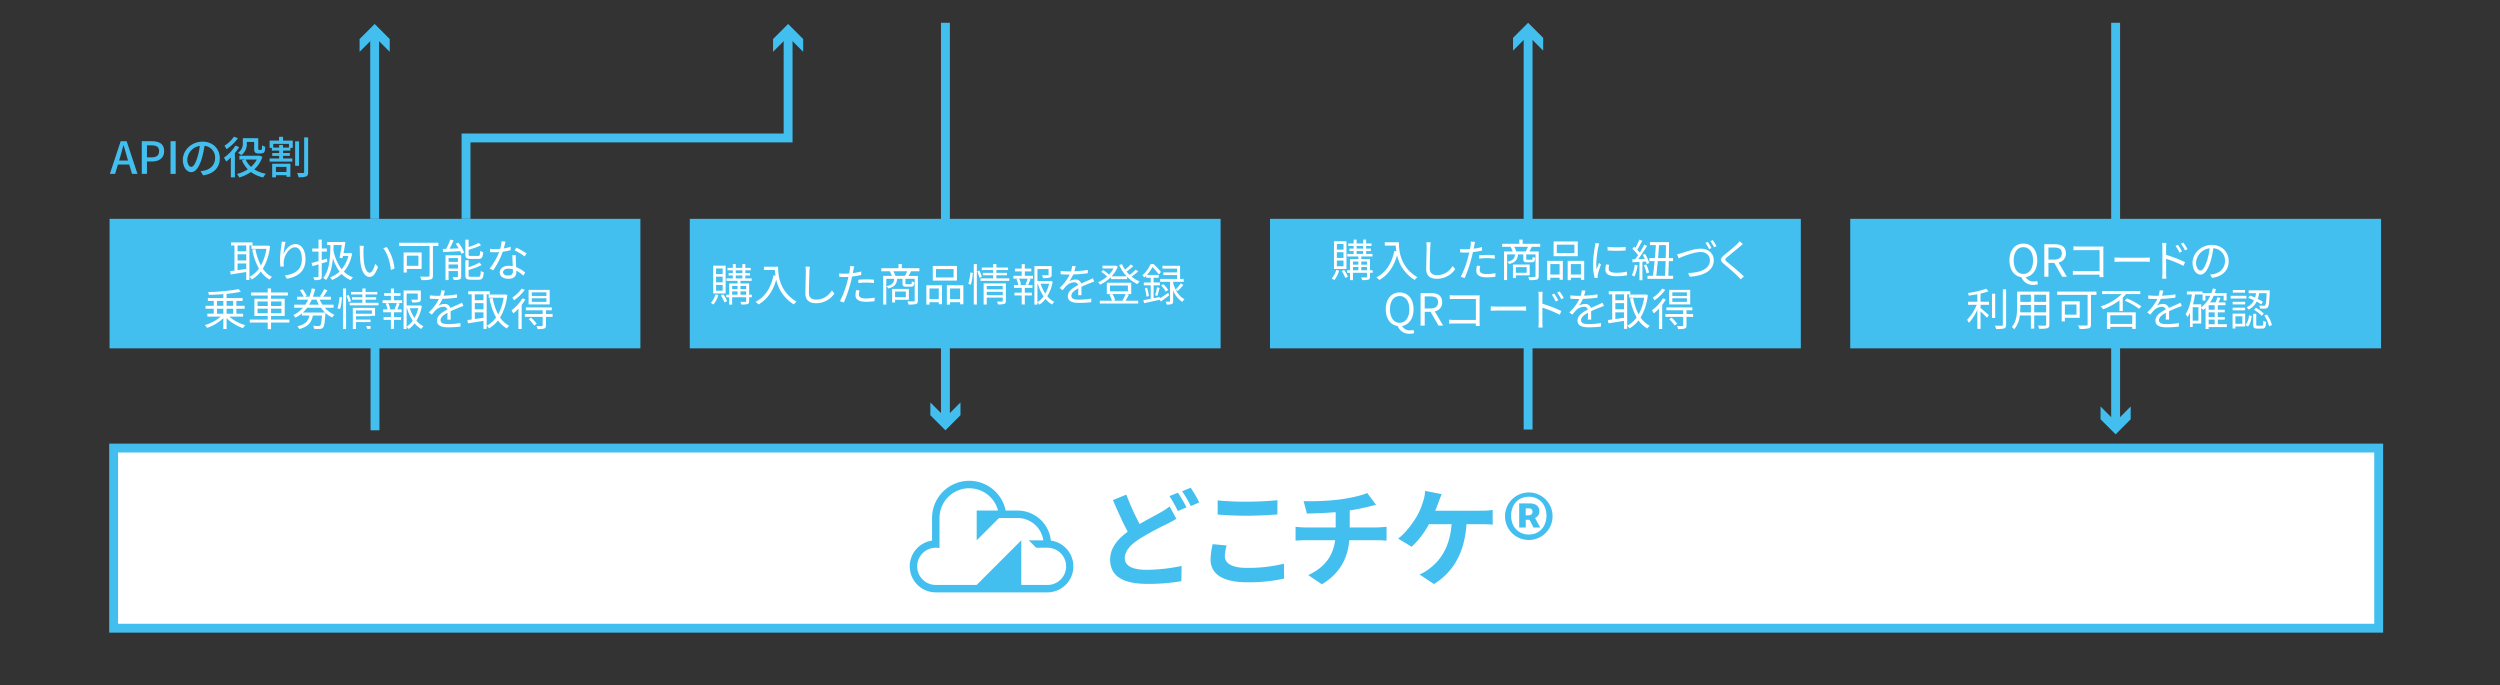 <svg xmlns="http://www.w3.org/2000/svg" xmlns:xlink="http://www.w3.org/1999/xlink" width="1207.157" height="330.789" viewBox="0 0 1207.157 330.789">
  <rect x="0" y="0" width="1207.157" height="330.789" fill="#333333" stroke="none"/>
  <defs>
    <clipPath id="clip-path">
      <rect id="長方形_167258" data-name="長方形 167258" width="1207.157" height="330.789" transform="translate(5319.271 -7059.133)" fill="none" stroke="#707070" stroke-width="1"/>
    </clipPath>
  </defs>
  <g id="マスクグループ_88956" data-name="マスクグループ 88956" transform="translate(-5319.271 7059.133)" clip-path="url(#clip-path)">
    <rect id="長方形_167246" data-name="長方形 167246" width="4.29" height="191.871" transform="translate(5773.633 -7048.133)" fill="#43bfef"/>
    <path id="パス_62765" data-name="パス 62765" d="M184.856,189.834l7.273,7.278,7.271-7.278v6.175l-7.271,7.273-7.273-7.273Z" transform="translate(5583.648 -7054.639)" fill="#43bfef"/>
    <rect id="長方形_167247" data-name="長方形 167247" width="4.29" height="193.827" transform="translate(6338.683 -7048.133)" fill="#43bfef"/>
    <path id="パス_62766" data-name="パス 62766" d="M448.29,190.745l7.273,7.278,7.271-7.278v6.175l-7.271,7.273-7.273-7.273Z" transform="translate(5885.265 -7053.596)" fill="#43bfef"/>
    <rect id="長方形_167248" data-name="長方形 167248" width="4.29" height="191.5" transform="translate(6054.989 -7043.229)" fill="#43bfef"/>
    <path id="パス_62767" data-name="パス 62767" d="M330.574,117.813l-7.274-7.278-7.271,7.278v-6.175l7.271-7.273,7.274,7.273Z" transform="translate(5733.833 -7152.497)" fill="#43bfef"/>
    <rect id="長方形_167249" data-name="長方形 167249" width="1093.71" height="86.982" transform="translate(5374.145 -6842.778)" fill="#fff"/>
    <path id="パス_62768" data-name="パス 62768" d="M1098,290.374H0V199.1H1098ZM4.29,286.084H1093.71V203.393H4.29Z" transform="translate(5372 -7044.026)" fill="#43bfef"/>
    <path id="パス_62769" data-name="パス 62769" d="M257.29,224.058c-1.553.931-3.159,1.815-5.077,2.746a141.184,141.184,0,0,0-12.694,6.89c-4.247,2.8-7.1,5.753-7.1,9.328,0,3.679,3.524,5.648,10.673,5.648A85.6,85.6,0,0,0,259.83,246.8l-.105,7.359a94.305,94.305,0,0,1-16.475,1.3c-10.206,0-17.925-2.851-17.925-11.709,0-5.648,3.573-9.845,8.5-13.472-2.332-4.352-4.818-9.845-7.149-15.285l6.476-2.64a120.415,120.415,0,0,0,6.424,14.2c3.784-2.226,7.411-4.041,9.794-5.44a33.946,33.946,0,0,0,4.715-3.057Zm.776-12.642a76.248,76.248,0,0,1,4.146,7.1l-4.2,1.761a62.093,62.093,0,0,0-4.043-7.2Zm6.167-2.383a69.525,69.525,0,0,1,4.146,7.1l-4.095,1.759a55.024,55.024,0,0,0-4.2-7.149Z" transform="translate(5629.982 -7032.657)" fill="#43bfef"/>
    <path id="パス_62770" data-name="パス 62770" d="M255.708,233.7a21.308,21.308,0,0,0-.879,5.182c0,3.262,3.108,5.645,10.517,5.645a72.848,72.848,0,0,0,18.03-2.021l.051,7.2A78.353,78.353,0,0,1,265.6,251.47c-11.761,0-17.668-3.938-17.668-10.984a33.092,33.092,0,0,1,1.036-7.411Zm-4.352-21.76a134.632,134.632,0,0,0,13.989.622c5.077,0,10.933-.311,14.869-.727v6.894c-3.573.255-9.946.62-14.817.62-5.388,0-9.843-.26-14.041-.568Z" transform="translate(5655.872 -7029.45)" fill="#43bfef"/>
    <path id="パス_62771" data-name="パス 62771" d="M306.289,226.848c1.09,0,3.576-.208,4.715-.313v6.686c-1.4-.1-3.16-.208-4.56-.208H293.025c-.776,8.7-4.506,16.061-13.262,21.295l-6.581-4.455c7.876-3.629,12.02-9.172,13-16.84H271.938c-1.6,0-3.522.105-4.867.208v-6.686a44.672,44.672,0,0,0,4.766.313h14.609v-7.359c-4.972.416-10.414.571-13.886.676l-1.607-6.01a122.253,122.253,0,0,0,17.67-.83c5.18-.725,10.465-1.915,13.056-3.108l4.247,5.7c-1.761.416-3.108.779-3.987.985a84.118,84.118,0,0,1-8.706,1.71v8.239Z" transform="translate(5677.779 -7031.303)" fill="#43bfef"/>
    <path id="パス_62772" data-name="パス 62772" d="M330.42,219.319a33.964,33.964,0,0,0,5.39-.362v7.1a53.376,53.376,0,0,0-5.39-.208h-7.252c-.933,13.781-6.321,23-15.7,28.907l-6.995-4.661a19.324,19.324,0,0,0,4.923-2.9c5.44-4.144,9.74-10.517,10.57-21.344H305.035a42.5,42.5,0,0,1-8.344,10.879l-6.527-3.938c3.679-2.746,6.995-7.409,8.964-10.671a32.638,32.638,0,0,0,3.005-7.046,20.306,20.306,0,0,0,1.088-5.339l7.979,1.607c-.571,1.3-1.244,3.108-1.658,4.2s-.882,2.437-1.45,3.784Z" transform="translate(5704.22 -7031.855)" fill="#43bfef"/>
    <path id="パス_62773" data-name="パス 62773" d="M314.225,221.619a11.479,11.479,0,1,1,11.5,11.763,11.452,11.452,0,0,1-11.5-11.763m20,0c0-5.491-3.573-9.118-8.5-9.118-4.974,0-8.548,3.627-8.548,9.118s3.573,9.118,8.548,9.118c4.923,0,8.5-3.625,8.5-9.118m-13.159-5.907h5.077c2.591,0,4.663,1.141,4.663,3.784a3.5,3.5,0,0,1-2.072,3.265l2.488,4.609h-3.265l-1.866-3.73h-1.864v3.73h-3.162Zm4.4,5.753c1.347,0,2.021-.727,2.021-1.712s-.568-1.656-1.969-1.656h-1.293v3.368Z" transform="translate(5731.768 -7031.773)" fill="#43bfef"/>
    <path id="パス_62774" data-name="パス 62774" d="M244.735,237.878h-5.386l-3.593-3.591h7.035a12.573,12.573,0,0,0-12.421-10.774h-8.979l-10.772,10.774V219.923h10.3a14.356,14.356,0,0,0-28.257,3.591v14.545a8.978,8.978,0,1,0-1.8,17.775h19.753l21.546-21.546v21.546h12.569a8.978,8.978,0,1,0,0-17.955" transform="translate(5580.253 -7032.522)" fill="#fff"/>
    <path id="パス_62775" data-name="パス 62775" d="M248.362,236.336a16.161,16.161,0,0,0-16.074-14.5h-5.753a17.954,17.954,0,0,0-35.546,3.593v10.916a12.561,12.561,0,0,0,1.8,24.995h53.868a12.562,12.562,0,0,0,1.71-25.008m-1.71,21.417H234.083V236.205l-21.546,21.548H192.784a8.978,8.978,0,1,1,1.8-17.775V225.433a14.356,14.356,0,0,1,28.257-3.593h-10.3v14.365l10.772-10.772h8.979a12.573,12.573,0,0,1,12.421,10.772h-7.035l3.593,3.593h5.386a8.978,8.978,0,1,1,0,17.955" transform="translate(5578.335 -7034.44)" fill="#43bfef"/>
    <rect id="長方形_167250" data-name="長方形 167250" width="256.314" height="62.538" transform="translate(5372.185 -6953.466)" fill="#43bfef"/>
    <path id="パス_62776" data-name="パス 62776" d="M36.534,155.278v16.7H34.991V168.1c-2.7.45-5.446.86-7.482,1.2l-.279-1.607c.6-.064,1.308-.15,2.078-.257V155.278H27.639V153.8h10.4v1.48Zm-1.542,0h-4.18v2.851h4.18Zm0,4.266h-4.18v2.979h4.18Zm-4.18,7.675c1.308-.172,2.743-.386,4.18-.6V163.98h-4.18Zm15.671-11.6a26.086,26.086,0,0,1-3.473,10.868,11.919,11.919,0,0,0,4.416,3.987,6.635,6.635,0,0,0-1.137,1.306,13.4,13.4,0,0,1-4.266-3.878,15.3,15.3,0,0,1-4.374,3.816,6.13,6.13,0,0,0-1.049-1.287,13.066,13.066,0,0,0,4.5-3.966,29.881,29.881,0,0,1-3.194-9.155l1.523-.279a27.64,27.64,0,0,0,2.636,7.932,23.446,23.446,0,0,0,2.658-8.018H37.5v-1.564h7.651l.3-.066Z" transform="translate(5403.178 -7095.897)" fill="#fff"/>
    <path id="パス_62777" data-name="パス 62777" d="M41.15,153.712a39.316,39.316,0,0,0-.987,5.894c.837-2.186,3.065-4.822,5.746-4.822,2.829,0,4.865,2.829,4.865,7.286,0,5.9-3.709,8.49-8.981,9.457l-1.008-1.544C45.4,169.276,49,167.431,49,162.095c0-3.344-1.115-5.746-3.365-5.746-2.638,0-5.081,3.839-5.339,6.624a8.866,8.866,0,0,0,.043,2.6l-1.673.129a26.435,26.435,0,0,1-.212-3.365,55.277,55.277,0,0,1,.643-6.862c.086-.663.148-1.306.172-1.821Z" transform="translate(5416.023 -7096.069)" fill="#fff"/>
    <path id="パス_62778" data-name="パス 62778" d="M50.47,164.649v6.216c0,.879-.214,1.33-.751,1.587a7.8,7.8,0,0,1-2.851.257,5.371,5.371,0,0,0-.472-1.437c.965.021,1.845.021,2.123,0,.279,0,.386-.086.386-.408v-5.744L45.989,166l-.429-1.542c.922-.236,2.081-.56,3.346-.922v-4.588H45.86v-1.459h3.046v-4.309H50.47v4.309h2.467v1.459H50.47v4.138l2.486-.751.217,1.48Zm14.663-4.738a18.1,18.1,0,0,1-3.987,8.723,12.051,12.051,0,0,0,4.395,2.746,6.264,6.264,0,0,0-1.094,1.371,12.673,12.673,0,0,1-4.393-3,15.2,15.2,0,0,1-4.631,2.915,4.915,4.915,0,0,0-.944-1.242,13.224,13.224,0,0,0,4.588-2.829,20.332,20.332,0,0,1-3.194-6.476c-.408,4.374-1.287,7.846-3.3,10.547a16.141,16.141,0,0,0-1.394-1.006c2.872-3.43,3.387-8.9,3.473-15.864H53.087v-1.478h7.46l.257-.086,1.092.172c-.214,1.478-.558,3.406-.9,5.229h2.851l.3-.086Zm-8.959-4.116c-.021.815-.043,1.607-.064,2.379A21.608,21.608,0,0,0,60.1,167.5a15.9,15.9,0,0,0,3.215-6.454H60.718l-.236,1.094-1.437-.148c.386-1.866.837-4.395,1.115-6.2Z" transform="translate(5424.163 -7096.607)" fill="#fff"/>
    <path id="パス_62779" data-name="パス 62779" d="M58.246,156.66c-.021,1.328,0,3.277.15,5.015.343,3.558,1.371,5.9,2.872,5.9,1.094,0,2.081-2.188,2.638-4.331l1.349,1.542c-1.263,3.6-2.572,4.824-4.03,4.824-1.993,0-3.923-1.995-4.5-7.5a56.119,56.119,0,0,1-.234-5.66,11.547,11.547,0,0,0-.129-1.885l2.057.043c-.086.515-.15,1.5-.172,2.059m14.963,8.917-1.737.686c-.362-3.816-1.649-8.018-3.666-10.5l1.673-.581a21.854,21.854,0,0,1,3.73,10.4" transform="translate(5436.53 -7095.027)" fill="#fff"/>
    <path id="パス_62780" data-name="パス 62780" d="M84.233,155.464H81.6v14.191c0,1.158-.279,1.716-1.094,1.952a16.544,16.544,0,0,1-4.438.3,7.9,7.9,0,0,0-.684-1.694c1.714.086,3.473.064,3.966.043.47-.019.62-.172.62-.622V155.464H65.261v-1.585H84.233ZM68.991,166.547v1.716H67.447v-9.669h8.7v7.953Zm0-1.521h5.6v-4.888h-5.6Z" transform="translate(5446.72 -7095.806)" fill="#fff"/>
    <path id="パス_62781" data-name="パス 62781" d="M82.647,154.667a20.886,20.886,0,0,1,2.788,4.762l-1.351.6a11.378,11.378,0,0,0-.558-1.266c-3,.172-6.089.322-8.275.45l-.15-1.5c.493-.019,1.03-.043,1.63-.064a33.592,33.592,0,0,0,1.971-4.481l1.609.386c-.579,1.308-1.266,2.81-1.93,4.03l4.395-.193a24.954,24.954,0,0,0-1.435-2.207Zm1.33,16.252c0,.794-.15,1.244-.729,1.5a8.987,8.987,0,0,1-2.872.255,6.092,6.092,0,0,0-.515-1.435c1.008.043,1.909.021,2.207,0,.281,0,.343-.064.343-.343v-2.531H77.887v4.352H76.409V160.757h7.567Zm-6.089-6.988h4.524v-1.843H77.887Zm4.524,1.242H77.887v1.973h4.524Zm6.154-2.658c-2.038,0-2.574-.472-2.574-2.229v-7.074h1.566v3.58a36.036,36.036,0,0,0,4.953-2.016l1.07,1.156a44.669,44.669,0,0,1-6.023,2.166v2.166c0,.684.172.815,1.137.815H92.1c.815,0,.965-.343,1.051-2.467a4.668,4.668,0,0,0,1.456.62c-.193,2.6-.684,3.282-2.379,3.282Zm3.709,8.64c.9,0,1.051-.429,1.158-2.829a4.228,4.228,0,0,0,1.435.6c-.214,2.874-.686,3.623-2.465,3.623H88.608c-2.059,0-2.617-.47-2.617-2.229v-7.2h1.566V166.5a23.941,23.941,0,0,0,5.208-2.252l1.051,1.2a30.763,30.763,0,0,1-6.259,2.379v2.488c0,.706.193.837,1.2.837Z" transform="translate(5457.986 -7096.619)" fill="#fff"/>
    <path id="パス_62782" data-name="パス 62782" d="M95.8,157.815a25.573,25.573,0,0,1-3.837.77,38.17,38.17,0,0,1-4.631,8.983l-1.673-.856a30.486,30.486,0,0,0,4.545-7.934c-.622.045-1.242.066-1.864.066-.794,0-1.673-.021-2.467-.066l-.129-1.607a20.015,20.015,0,0,0,2.617.15c.749,0,1.542-.043,2.357-.107a17.415,17.415,0,0,0,.665-3.666l1.907.172c-.212.77-.491,2.057-.834,3.28a21.759,21.759,0,0,0,3.3-.772Zm2.486,2.465a20.659,20.659,0,0,0-.021,2.3c.021.77.107,2.164.15,3.449a14.43,14.43,0,0,1,4.395,2.658l-.922,1.459a14.712,14.712,0,0,0-3.408-2.422c.021.322.021.622.021.858,0,1.695-1.115,3.087-3.73,3.087-2.336,0-4.245-.965-4.245-3.065,0-1.952,1.842-3.217,4.245-3.217a10.211,10.211,0,0,1,2.016.193c-.066-1.735-.174-3.814-.217-5.294Zm-1.437,6.8a7.79,7.79,0,0,0-2.143-.3c-1.566,0-2.593.706-2.593,1.671,0,.987.791,1.652,2.443,1.652,1.737,0,2.317-.967,2.317-2.016,0-.279,0-.622-.024-1.008m5.66-6.216a25.377,25.377,0,0,0-4.845-2.915l.837-1.33a32.1,32.1,0,0,1,4.974,2.829Z" transform="translate(5470.075 -7096.183)" fill="#fff"/>
    <path id="パス_62783" data-name="パス 62783" d="M33.3,177.59a20.115,20.115,0,0,0,7.8,4.135,6.714,6.714,0,0,0-1.137,1.437,21.672,21.672,0,0,1-7.932-4.8v5.229H30.464V178.36a21.981,21.981,0,0,1-7.844,4.674,8.159,8.159,0,0,0-1.094-1.351,20.47,20.47,0,0,0,7.7-4.093H22.746v-1.4h3.089v-2.4H21.869V172.38h3.966v-2.338H23V168.65h7.46v-1.909c-2.336.193-4.757.3-6.967.365a4.211,4.211,0,0,0-.365-1.351,95.034,95.034,0,0,0,14.729-1.435l1.07,1.263a55.287,55.287,0,0,1-6.9,1.03v2.038h7.739v1.392h-3v2.338h3.987v1.414H36.768v2.4h3.258v1.4Zm-5.918-5.21h3.087v-2.338H27.377Zm0,3.814h3.087v-2.4H27.377Zm4.652-3.814H35.2v-2.338H32.03Zm3.172,1.414H32.03v2.4H35.2Z" transform="translate(5396.646 -7083.852)" fill="#fff"/>
    <path id="パス_62784" data-name="パス 62784" d="M50.768,180.621H41.914V183.8H40.307v-3.175H31.646v-1.435h8.661v-1.759H33.875v-8.3h6.433v-1.564h-8.02v-1.459h8.02v-1.93h1.607v1.93h8.125v1.459H41.914v1.564h6.6v8.3h-6.6v1.759h8.854ZM35.4,172.648h4.91V170.46H35.4Zm4.91,1.266H35.4v2.207h4.91Zm1.607-1.266h5.015V170.46H41.914Zm5.015,1.266H41.914v2.207h5.015Z" transform="translate(5408.232 -7084.014)" fill="#fff"/>
    <path id="パス_62785" data-name="パス 62785" d="M56.675,173.5a13.168,13.168,0,0,0,4.609,3.408,4.71,4.71,0,0,0-1.049,1.311,13.265,13.265,0,0,1-3.258-2.211,3.912,3.912,0,0,1-.043.5c-.279,4.288-.6,5.98-1.18,6.6a1.907,1.907,0,0,1-1.437.6,25.31,25.31,0,0,1-2.851-.024,3.359,3.359,0,0,0-.493-1.478c1.137.107,2.252.107,2.66.107a1.006,1.006,0,0,0,.791-.214c.386-.386.622-1.671.858-4.845H50.888c-.6,3.151-2.1,5.339-6.559,6.54a6.156,6.156,0,0,0-.922-1.33c4.009-.922,5.3-2.722,5.83-5.21H45.571v-1.027a15.981,15.981,0,0,1-3.108,2.057,6.738,6.738,0,0,0-1.008-1.242,14.345,14.345,0,0,0,4.631-3.539h-4.2v-1.478h5.339a17.657,17.657,0,0,0,1.371-2.424H43.257v-1.414h3.151a14.165,14.165,0,0,0-1.821-3.089l1.349-.491a13.861,13.861,0,0,1,1.973,3.194l-.9.386H49.2a25.133,25.133,0,0,0,1.135-4.03l1.652.3a30.076,30.076,0,0,1-1.094,3.73h4.2l-.772-.3a19.232,19.232,0,0,0,2.016-3.365l1.564.536a29.221,29.221,0,0,1-2.078,3.129h3.794V169.6H54.189a17.758,17.758,0,0,0,1.351,2.424h5.317V173.5Zm.109,2.314a14.767,14.767,0,0,1-2.016-2.314H48.124a16.251,16.251,0,0,1-2.081,2.314ZM50.331,169.6a19.4,19.4,0,0,1-1.244,2.424H53.8a19.016,19.016,0,0,1-1.178-2.424Z" transform="translate(5419.463 -7084.035)" fill="#fff"/>
    <path id="パス_62786" data-name="パス 62786" d="M51.4,173.74a26.839,26.839,0,0,0,.985-5.465l1.18.15a27,27,0,0,1-.92,5.723Zm2.636-9.562h1.48v19.551h-1.48Zm2.7,3.132a17.586,17.586,0,0,1,1.18,3l-1.113.558a19.191,19.191,0,0,0-1.115-3.151Zm14.45,3.773v1.223H57.269v-1.223H63.38v-1.5H58.406v-1.156H63.38v-1.351H57.912v-1.22H63.38v-1.675h1.564v1.675h5.639v1.22H64.943v1.351h5.1v1.156h-5.1v1.5Zm-1.652,10.871c0,.813-.172,1.22-.772,1.456a9.292,9.292,0,0,1-3.065.236,7.32,7.32,0,0,0-.45-1.373c1.072.043,2.1.043,2.359.021.3,0,.408-.086.408-.365v-1.544h-7.72v3.346h-1.5V173.526h10.74Zm-9.24-5.575h7.717V174.77H60.291Zm7.72,1.2H60.293v1.63h7.717Z" transform="translate(5430.845 -7084.014)" fill="#fff"/>
    <path id="パス_62787" data-name="パス 62787" d="M67.067,169.847h3.945v1.373H68.783l1.027.277c-.384.987-.815,2.016-1.18,2.769h2.123v1.392H67.067v2.314h3.408v1.351H67.067v4.352h-1.5v-4.352H62.05v-1.351h3.516v-2.314h-3.73v-1.392h2.1a11.868,11.868,0,0,0-.9-2.769l1.051-.277H61.535v-1.373h4.03v-2.121H62.307v-1.373h3.258v-2.164h1.5v2.164H70.2v1.373H67.067Zm.322,4.18a24.233,24.233,0,0,0,1.051-2.808h-4.18a10.389,10.389,0,0,1,.985,2.829l-.749.217H68.2Zm13.118-1.371a19.681,19.681,0,0,1-2.593,7.053,10.749,10.749,0,0,0,3.387,2.722,7.078,7.078,0,0,0-1.094,1.287,11.885,11.885,0,0,1-3.172-2.724,12.549,12.549,0,0,1-2.872,2.767,5.75,5.75,0,0,0-1.008-1.051v1.027H71.7V165.133h8.318v4.116c0,.794-.15,1.22-.837,1.456a12.664,12.664,0,0,1-3.344.236,4.954,4.954,0,0,0-.493-1.394c1.328.045,2.443.045,2.765.021.343-.021.429-.086.429-.341v-2.638H73.154v5.768h6.089l.279-.064Zm-7.353,9.968a11.789,11.789,0,0,0,2.96-2.872,21.205,21.205,0,0,1-2.767-6.068h-.193Zm1.544-8.94a18.856,18.856,0,0,0,2.25,4.738,17.686,17.686,0,0,0,1.845-4.738Z" transform="translate(5442.454 -7084.001)" fill="#fff"/>
    <path id="パス_62788" data-name="パス 62788" d="M80.884,178.738c.064-.815.086-2.188.086-3.3-1.971,1.07-3.344,2.164-3.344,3.556,0,1.673,1.649,1.909,3.837,1.909a37.62,37.62,0,0,0,5.789-.513l-.043,1.735a54.67,54.67,0,0,1-5.811.341c-3.044,0-5.487-.643-5.487-3.237,0-2.505,2.529-4.095,4.993-5.38A1.8,1.8,0,0,0,79,172.541a5.648,5.648,0,0,0-3.666,1.566c-.6.577-1.2,1.371-1.93,2.229l-1.456-1.094a22.474,22.474,0,0,0,4.886-6.471h-.877c-.9,0-2.338-.045-3.5-.131v-1.607c1.137.129,2.617.215,3.58.215.45,0,.9,0,1.394-.021a11.532,11.532,0,0,0,.536-2.638l1.757.152c-.148.6-.341,1.478-.641,2.441a56.445,56.445,0,0,0,6.495-.641l-.021,1.587a66.109,66.109,0,0,1-7.031.6,15.242,15.242,0,0,1-1.909,3.26,6,6,0,0,1,2.936-.8,2.67,2.67,0,0,1,2.81,1.93c1.459-.684,2.743-1.2,3.859-1.716.643-.279,1.156-.534,1.759-.837l.684,1.609c-.536.152-1.306.45-1.864.665-1.2.472-2.724,1.094-4.331,1.842.021,1.225.043,3.024.064,4.054Z" transform="translate(5454.374 -7083.544)" fill="#fff"/>
    <path id="パス_62789" data-name="パス 62789" d="M89.939,166.278v16.7H88.4V179.1c-2.7.45-5.446.86-7.482,1.2l-.279-1.607c.6-.064,1.308-.15,2.078-.257V166.278H81.044V164.8h10.4v1.48Zm-1.542,0h-4.18v2.851H88.4Zm0,4.266h-4.18v2.979H88.4Zm-4.18,7.675c1.308-.172,2.743-.386,4.18-.6V174.98h-4.18Zm15.671-11.6a26.055,26.055,0,0,1-3.473,10.868,11.919,11.919,0,0,0,4.416,3.987,6.634,6.634,0,0,0-1.137,1.306,13.4,13.4,0,0,1-4.266-3.878,15.3,15.3,0,0,1-4.374,3.816,6.129,6.129,0,0,0-1.049-1.287,13.066,13.066,0,0,0,4.5-3.966,29.881,29.881,0,0,1-3.194-9.155l1.523-.279a27.64,27.64,0,0,0,2.636,7.932,23.493,23.493,0,0,0,2.66-8.018H90.906v-1.564h7.651l.3-.066Z" transform="translate(5464.323 -7083.304)" fill="#fff"/>
    <path id="パス_62790" data-name="パス 62790" d="M97.232,169.438a24.507,24.507,0,0,1-1.759,2.638V183.7H93.91v-9.817a21.005,21.005,0,0,1-2.507,2.314,9.99,9.99,0,0,0-.837-1.523,20.108,20.108,0,0,0,5.272-5.789Zm-.257-4.652a21.419,21.419,0,0,1-5.229,5.081,6.973,6.973,0,0,0-.837-1.285,16.486,16.486,0,0,0,4.545-4.374ZM110.4,177.842h-3.2v4.116c0,.858-.193,1.266-.813,1.523a11.06,11.06,0,0,1-3.26.257,5.311,5.311,0,0,0-.513-1.459c1.2.043,2.271.043,2.572.021.343-.021.429-.107.429-.384v-4.075h-8.6v-1.371h8.6v-1.823h-8.1v-1.373h12.5v1.373H107.2v1.823h3.2Zm-1.394-6H98.818V164.81H109Zm-9,6.368a18.786,18.786,0,0,1,2.724,2.981l-1.223.856a19.3,19.3,0,0,0-2.636-3.108Zm7.417-12.2h-7.053v1.714h7.053Zm0,2.87h-7.053v1.737h7.053Z" transform="translate(5475.692 -7083.978)" fill="#fff"/>
    <rect id="長方形_167251" data-name="長方形 167251" width="256.314" height="62.538" transform="translate(5652.348 -6953.466)" fill="#43bfef"/>
    <path id="パス_62791" data-name="パス 62791" d="M139.034,173.643a12.855,12.855,0,0,1-2.379,4.607,11.071,11.071,0,0,0-1.2-.856,9.409,9.409,0,0,0,2.143-4.073Zm3.537-.772h-6.025v-13.4h6.025ZM141.136,160.8h-3.194v2.722h3.194Zm0,3.964h-3.194v2.743h3.194Zm0,4.009h-3.194v2.786h3.194Zm.341,4.524a17.961,17.961,0,0,1,1.78,3.3l-1.266.6a17.9,17.9,0,0,0-1.714-3.365Zm13.743,1.416h-1.287v1.864c0,.772-.172,1.18-.708,1.414a10.971,10.971,0,0,1-3.108.217,5.122,5.122,0,0,0-.45-1.287c1.115.021,2.145.021,2.445.021.255-.021.365-.086.365-.365v-1.864H145.7v3.535h-1.435v-3.535h-1.394v-1.223h1.394v-5.444h4.052v-1.244h-5.36v-1.2h3.087V164.19h-2.038v-1.18h2.038v-1.287H143.45v-1.2h2.593v-1.845h1.416v1.845h3.172v-1.845h1.437v1.845h2.615v1.2h-2.615v1.287h2.271v1.18h-2.271V165.6h3.065v1.2h-5.4v1.244h4.2v5.444h1.287Zm-9.519-3.947h2.617v-1.521H145.7Zm0,2.724h2.617v-1.607H145.7Zm1.759-10.482h3.172v-1.287h-3.172Zm0,2.593h3.172V164.19h-3.172Zm2.272,5.165h2.743v-1.521h-2.743Zm2.746,1.118h-2.743v1.607h2.743Z" transform="translate(5527.086 -7090.311)" fill="#fff"/>
    <path id="パス_62792" data-name="パス 62792" d="M156.394,159.278c0,3.8.493,11.877,8.9,16.872A7.71,7.71,0,0,0,164,177.478a18.5,18.5,0,0,1-8.511-11.939c-1.587,5.553-4.288,9.453-8.554,11.962a10.291,10.291,0,0,0-1.435-1.266c4.736-2.465,7.374-6.774,8.683-12.777l.942.152c-.15-.987-.236-1.93-.279-2.746h-5.272v-1.587Z" transform="translate(5538.593 -7089.624)" fill="#fff"/>
    <path id="パス_62793" data-name="パス 62793" d="M158.909,159.289c-.107.686-.172,1.437-.215,2.124-.086,2.4-.257,7.417-.257,10.59,0,2.338,1.5,3.151,3.473,3.151,3.9,0,6.111-2.186,7.634-4.393l1.178,1.478a10.576,10.576,0,0,1-8.854,4.674c-3.044,0-5.144-1.287-5.144-4.738,0-3.151.214-8.511.214-10.761a10.917,10.917,0,0,0-.193-2.145Z" transform="translate(5551.438 -7089.635)" fill="#fff"/>
    <path id="パス_62794" data-name="パス 62794" d="M174.968,163.469a40.379,40.379,0,0,1-4.395.729c-.2.922-.429,1.909-.665,2.81a62.885,62.885,0,0,1-3.325,9.732l-1.885-.622a47.006,47.006,0,0,0,3.558-9.5c.193-.708.365-1.48.536-2.252-.686.045-1.328.066-1.928.066-.944,0-1.716-.045-2.467-.086l-.064-1.673a18.938,18.938,0,0,0,2.552.15c.706,0,1.456-.043,2.272-.086.15-.772.257-1.435.322-1.866a10.1,10.1,0,0,0,.064-1.757l2.081.169c-.152.474-.3,1.266-.388,1.695l-.322,1.566a30.782,30.782,0,0,0,4.054-.772Zm-.837,7.441a7.559,7.559,0,0,0-.3,1.907c0,1.008.472,1.973,3.494,1.973a23.546,23.546,0,0,0,4.138-.41l-.064,1.737a31.468,31.468,0,0,1-4.095.281c-3.344,0-5.1-1.032-5.1-3.132a11.819,11.819,0,0,1,.322-2.507Zm-.536-5.167c1.115-.107,2.507-.172,3.88-.172a33.9,33.9,0,0,1,3.666.172l-.043,1.63a30.069,30.069,0,0,0-3.58-.257,34.053,34.053,0,0,0-3.923.236Z" transform="translate(5560.151 -7089.806)" fill="#fff"/>
    <path id="パス_62795" data-name="パス 62795" d="M188.176,162.153c-.408.813-.834,1.609-1.223,2.25h4.524v11.855c0,.944-.214,1.456-.9,1.716a13.777,13.777,0,0,1-3.642.257,5.592,5.592,0,0,0-.536-1.544c1.392.064,2.679.043,3.065.021.365,0,.472-.107.472-.45V165.8h-4.481v2.121c0,.429.086.472.622.472h1.864c.472,0,.558-.15.622-1.414a3.212,3.212,0,0,0,1.223.491c-.15,1.716-.536,2.145-1.673,2.145h-2.207c-1.5,0-1.866-.343-1.866-1.671V165.8h-2.55c-.257,2.572-1.223,3.9-4.352,4.652a3.834,3.834,0,0,0-.772-1.115c2.7-.558,3.473-1.544,3.687-3.537h-3.837V178.21h-1.5V164.4h4.2a15.82,15.82,0,0,0-1.006-2.25h-4.095v-1.459h8.3v-2.016h1.607v2.016h8.49v1.459Zm-7.717,13.783v1.308h-1.416v-6.538h8.084v5.229ZM185.2,164.4a20.54,20.54,0,0,0,1.115-2.25h-6.69a11.75,11.75,0,0,1,1.008,2.25Zm-4.738,10.289h5.21v-2.743h-5.21Z" transform="translate(5571.006 -7090.311)" fill="#fff"/>
    <path id="パス_62796" data-name="パス 62796" d="M183.954,168.446h7.567v9.133h-1.566v-.965h-4.479v1.156h-1.523Zm1.523,6.626h4.481V169.99h-4.481Zm13.247-8.876H187.062v-7.1h11.662Zm-1.609-5.575H188.6v4.052h8.511Zm4.717,7.825v9.176h-1.564v-1.008H195.4v1.156h-1.544v-9.324Zm-1.564,1.544H195.4v5.081h4.867Z" transform="translate(5582.616 -7089.83)" fill="#fff"/>
    <path id="パス_62797" data-name="パス 62797" d="M193.4,168.24a26.839,26.839,0,0,0,.987-5.465l1.18.15a27.14,27.14,0,0,1-.922,5.723Zm2.636-9.562h1.48v19.551h-1.48Zm2.7,3.132a17.387,17.387,0,0,1,1.178,3l-1.113.558a18.8,18.8,0,0,0-1.115-3.151Zm14.448,3.773v1.223H199.279v-1.223h6.109v-1.5h-4.974v-1.156h4.974v-1.351H199.92v-1.22h5.467v-1.675h1.566v1.675h5.637v1.22h-5.637v1.351h5.1v1.156h-5.1v1.5Zm-1.652,10.871c0,.813-.172,1.22-.77,1.456a9.3,9.3,0,0,1-3.067.236,7.168,7.168,0,0,0-.45-1.373c1.072.043,2.1.043,2.359.021.3,0,.408-.086.408-.365v-1.544H202.3v3.346h-1.5V168.026h10.74Zm-9.238-5.575h7.717V169.27H202.3Zm7.717,1.2H202.3v1.63h7.717Z" transform="translate(5593.436 -7090.311)" fill="#fff"/>
    <path id="パス_62798" data-name="パス 62798" d="M209.076,164.347h3.945v1.373h-2.229l1.027.277c-.384.987-.815,2.016-1.18,2.769h2.123v1.392h-3.687v2.314h3.408v1.351h-3.408v4.352h-1.5v-4.352h-3.516v-1.351h3.516v-2.314h-3.73v-1.392h2.1a11.868,11.868,0,0,0-.9-2.769l1.051-.277h-2.552v-1.373h4.03v-2.121h-3.258v-1.373h3.258v-2.164h1.5v2.164h3.129v1.373h-3.129Zm.322,4.181a24.228,24.228,0,0,0,1.051-2.808h-4.18a10.389,10.389,0,0,1,.985,2.829l-.749.217h3.709Zm13.118-1.371a19.683,19.683,0,0,1-2.593,7.053,10.75,10.75,0,0,0,3.387,2.722,7.077,7.077,0,0,0-1.094,1.287,11.884,11.884,0,0,1-3.172-2.724,12.55,12.55,0,0,1-2.872,2.767,5.751,5.751,0,0,0-1.008-1.051v1.027h-1.456V159.633h8.318v4.116c0,.794-.15,1.22-.837,1.456a12.664,12.664,0,0,1-3.344.236,4.955,4.955,0,0,0-.493-1.394c1.328.045,2.443.045,2.765.021.343-.021.429-.086.429-.341v-2.638h-5.382v5.768h6.089l.279-.064Zm-7.353,9.968a11.789,11.789,0,0,0,2.96-2.872,21.205,21.205,0,0,1-2.767-6.068h-.193Zm1.544-8.94a18.93,18.93,0,0,0,2.25,4.738,17.686,17.686,0,0,0,1.845-4.738Z" transform="translate(5605.045 -7090.298)" fill="#fff"/>
    <path id="パス_62799" data-name="パス 62799" d="M222.892,173.238c.064-.815.086-2.188.086-3.3-1.971,1.07-3.344,2.164-3.344,3.556,0,1.673,1.649,1.909,3.837,1.909a37.623,37.623,0,0,0,5.789-.513l-.043,1.735a54.679,54.679,0,0,1-5.811.341c-3.044,0-5.487-.643-5.487-3.237,0-2.505,2.529-4.095,4.993-5.379a1.8,1.8,0,0,0-1.907-1.308,5.648,5.648,0,0,0-3.666,1.566c-.6.577-1.2,1.371-1.93,2.229l-1.456-1.094a22.473,22.473,0,0,0,4.886-6.471h-.877c-.9,0-2.338-.045-3.5-.131v-1.607c1.137.129,2.617.215,3.58.215.45,0,.9,0,1.394-.021a11.529,11.529,0,0,0,.536-2.638l1.757.152c-.148.6-.341,1.478-.641,2.441a56.451,56.451,0,0,0,6.495-.641l-.021,1.587a66.11,66.11,0,0,1-7.031.6,15.243,15.243,0,0,1-1.909,3.26,6,6,0,0,1,2.936-.8,2.67,2.67,0,0,1,2.81,1.93c1.459-.684,2.743-1.2,3.859-1.716.643-.279,1.156-.534,1.759-.837l.684,1.609c-.536.152-1.306.45-1.864.665-1.2.472-2.724,1.094-4.331,1.842.021,1.225.043,3.024.064,4.054Z" transform="translate(5616.964 -7089.841)" fill="#fff"/>
    <path id="パス_62800" data-name="パス 62800" d="M241.961,162.172a30.75,30.75,0,0,1-3.194,2.55,15.16,15.16,0,0,0,3.9,2.314,6.178,6.178,0,0,0-1.049,1.308,16.28,16.28,0,0,1-4.974-3.537v1.137h-7.889v-.967a18.05,18.05,0,0,1-5.167,3.625,6.9,6.9,0,0,0-.963-1.158,15.361,15.361,0,0,0,4.309-2.786,16.864,16.864,0,0,0-2.788-2.207l.879-.879a13.867,13.867,0,0,1,2.851,2.186,13.65,13.65,0,0,0,2.166-2.958h-5.317v-1.351h6.089l.3-.064,1.006.536a14.63,14.63,0,0,1-2.979,4.652h7.267a20,20,0,0,1-3.623-5.446l1.351-.427a15.266,15.266,0,0,0,1.5,2.636,29.83,29.83,0,0,0,2.765-2.51l1.2.86a32.336,32.336,0,0,1-3.237,2.613,17.054,17.054,0,0,0,1.459,1.587,22.534,22.534,0,0,0,2.936-2.55Zm-4.481,11.255a30.431,30.431,0,0,1-1.609,2.936h6.111v1.351H223.458v-1.351h5.832a12.943,12.943,0,0,0-1.242-2.9l1.2-.32h-2.422V167.68H238.6v5.467h-2.166Zm-9.133-1.609h8.661V169.01h-8.661Zm1.18,1.33a12.931,12.931,0,0,1,1.351,2.915l-.987.3h5.167l-.686-.193a21.29,21.29,0,0,0,1.544-3.022Z" transform="translate(5626.891 -7090.286)" fill="#fff"/>
    <path id="パス_62801" data-name="パス 62801" d="M245.556,173.793c-1.351,1.049-2.808,2.121-4.073,2.979l-.472-.837c-2.7.6-5.487,1.18-7.589,1.652l-.322-1.48c.987-.15,2.207-.386,3.537-.643v-6.495h-3.344v-1.392h3.344V165.3H234.43v-.965c-.279.279-.579.558-.879.834a5.568,5.568,0,0,0-.987-1.006,15.132,15.132,0,0,0,4.009-5.489h1.437a25.069,25.069,0,0,1,3.558,3.837l-1.051,1.18a23.765,23.765,0,0,0-3.022-3.558,19.965,19.965,0,0,1-2.7,3.794h5.7V165.3h-2.465v2.274H241.1v1.392h-3.065v6.216l2.958-.6.064.665c1.094-.665,2.572-1.673,4.03-2.66ZM234.881,170.1a16.9,16.9,0,0,1,.858,4.03l-1.18.3a17.417,17.417,0,0,0-.772-4.054Zm3.923,3.666a35.766,35.766,0,0,0,.879-3.859l1.242.324c-.343,1.306-.751,2.829-1.07,3.814Zm8.659-6.023c.686,2.788,2.3,6.24,5.489,7.91a6.248,6.248,0,0,0-1.051,1.287,11.878,11.878,0,0,1-4.438-5.51v5.146c0,.749-.148,1.18-.663,1.414a6.668,6.668,0,0,1-2.467.236,6.176,6.176,0,0,0-.45-1.392c.815.043,1.544.021,1.78.021s.3-.067.3-.322v-9.283h-4.781v-1.392h8.168V164h-6.626v-1.287h6.626v-1.842H242.3v-1.351h8.511v6.347h1.757v1.392h-5.1Zm-3.535,4.223a13.4,13.4,0,0,0-2.3-2.915l1.072-.686a13.133,13.133,0,0,1,2.379,2.829Zm4.736-.944A22.045,22.045,0,0,0,251.152,168l1.242.772a26.226,26.226,0,0,1-2.743,2.958Z" transform="translate(5638.271 -7090.311)" fill="#fff"/>
    <rect id="長方形_167252" data-name="長方形 167252" width="256.314" height="62.538" transform="translate(5932.509 -6953.466)" fill="#43bfef"/>
    <path id="パス_62802" data-name="パス 62802" d="M278.791,168.143a12.787,12.787,0,0,1-2.379,4.607,10.861,10.861,0,0,0-1.2-.856,9.387,9.387,0,0,0,2.143-4.073Zm3.539-.772H276.3v-13.4h6.025ZM280.893,155.3H277.7v2.722h3.194Zm0,3.964H277.7v2.743h3.194Zm0,4.009H277.7v2.786h3.194Zm.343,4.524a17.816,17.816,0,0,1,1.778,3.3l-1.266.6a17.645,17.645,0,0,0-1.714-3.365Zm13.74,1.416h-1.285v1.864c0,.772-.172,1.18-.708,1.414a10.99,10.99,0,0,1-3.11.217,5.038,5.038,0,0,0-.45-1.287c1.117.021,2.145.021,2.445.021.257-.021.365-.086.365-.365v-1.864H285.46v3.535h-1.437v-3.535h-1.394v-1.223h1.394v-5.444h4.052v-1.244h-5.36v-1.2H285.8V158.69h-2.038v-1.18H285.8v-1.287h-2.6v-1.2h2.6v-1.845h1.414v1.845h3.174v-1.845h1.437v1.845h2.612v1.2h-2.612v1.287H294.1v1.18h-2.269V160.1h3.063v1.2h-5.4v1.244h4.2v5.444h1.285Zm-9.517-3.947h2.617v-1.521H285.46Zm0,2.724h2.617v-1.607H285.46Zm1.757-10.482h3.172v-1.287h-3.172Zm0,2.593h3.172V158.69h-3.172Zm2.274,5.165h2.743v-1.521H289.49Zm2.743,1.117H289.49v1.607h2.743Z" transform="translate(5687.1 -7096.607)" fill="#fff"/>
    <path id="パス_62803" data-name="パス 62803" d="M296.151,153.778c0,3.8.493,11.877,8.9,16.872a7.711,7.711,0,0,0-1.285,1.328,18.5,18.5,0,0,1-8.511-11.939c-1.585,5.553-4.288,9.453-8.552,11.962a10.439,10.439,0,0,0-1.437-1.266c4.738-2.465,7.374-6.774,8.683-12.777l.942.152c-.148-.987-.234-1.93-.279-2.746h-5.272v-1.587Z" transform="translate(5698.606 -7095.921)" fill="#fff"/>
    <path id="パス_62804" data-name="パス 62804" d="M298.669,153.789c-.109.686-.169,1.437-.214,2.124-.088,2.4-.257,7.417-.257,10.59,0,2.338,1.5,3.151,3.471,3.151,3.906,0,6.111-2.186,7.634-4.393l1.182,1.478a10.58,10.58,0,0,1-8.856,4.674c-3.044,0-5.148-1.287-5.148-4.738,0-3.151.219-8.511.219-10.761a10.915,10.915,0,0,0-.193-2.145Z" transform="translate(5711.45 -7095.933)" fill="#fff"/>
    <path id="パス_62805" data-name="パス 62805" d="M314.724,157.969a40.387,40.387,0,0,1-4.4.729c-.193.922-.429,1.909-.665,2.81a62.664,62.664,0,0,1-3.325,9.732l-1.883-.622a47.262,47.262,0,0,0,3.558-9.5c.193-.708.365-1.48.536-2.252-.688.045-1.33.066-1.93.066-.944,0-1.716-.045-2.465-.086l-.064-1.673a18.889,18.889,0,0,0,2.55.15c.706,0,1.459-.043,2.274-.086.148-.772.255-1.435.32-1.866a10.1,10.1,0,0,0,.064-1.757l2.081.169c-.15.474-.3,1.266-.388,1.695l-.32,1.566a30.75,30.75,0,0,0,4.052-.772Zm-.837,7.441a7.558,7.558,0,0,0-.3,1.907c0,1.008.472,1.973,3.494,1.973a23.526,23.526,0,0,0,4.138-.41l-.064,1.737a31.472,31.472,0,0,1-4.095.281c-3.344,0-5.1-1.032-5.1-3.132a11.811,11.811,0,0,1,.32-2.507Zm-.536-5.167c1.115-.107,2.51-.172,3.882-.172a33.931,33.931,0,0,1,3.666.172l-.045,1.63a30.063,30.063,0,0,0-3.58-.257,34.055,34.055,0,0,0-3.923.236Z" transform="translate(5720.166 -7096.103)" fill="#fff"/>
    <path id="パス_62806" data-name="パス 62806" d="M327.934,156.653c-.408.813-.837,1.609-1.223,2.25h4.524v11.855c0,.944-.214,1.456-.9,1.716a13.807,13.807,0,0,1-3.644.257,5.52,5.52,0,0,0-.536-1.544c1.392.064,2.679.043,3.067.021.365,0,.47-.107.47-.45V160.3h-4.479v2.121c0,.429.086.472.622.472H327.7c.47,0,.556-.15.622-1.414a3.2,3.2,0,0,0,1.22.491c-.148,1.716-.536,2.145-1.671,2.145h-2.209c-1.5,0-1.866-.343-1.866-1.671V160.3h-2.548c-.257,2.572-1.223,3.9-4.352,4.652a3.832,3.832,0,0,0-.772-1.115c2.7-.558,3.471-1.544,3.687-3.537h-3.837V172.71h-1.5V158.9h4.2a16.093,16.093,0,0,0-1.008-2.25h-4.093v-1.459h8.294v-2.016h1.609v2.016h8.49v1.459Zm-7.72,13.783v1.308H318.8v-6.538h8.082v5.229Zm4.738-11.533a20.164,20.164,0,0,0,1.115-2.25H319.38a11.745,11.745,0,0,1,1.008,2.25Zm-4.738,10.289h5.21v-2.743h-5.21Z" transform="translate(5731.021 -7096.607)" fill="#fff"/>
    <path id="パス_62807" data-name="パス 62807" d="M323.711,162.946h7.569v9.133h-1.566v-.965h-4.481v1.156h-1.523Zm1.523,6.626h4.481V164.49h-4.481Zm13.247-8.876H326.819v-7.1h11.662Zm-1.607-5.575h-8.511v4.052h8.511Zm4.715,7.825v9.176h-1.564v-1.008h-4.867v1.156h-1.542v-9.324Zm-1.564,1.544h-4.867v5.081h4.867Z" transform="translate(5742.629 -7096.127)" fill="#fff"/>
    <path id="パス_62808" data-name="パス 62808" d="M337.053,154.117c-.129.365-.322,1.051-.408,1.437a48.823,48.823,0,0,0-1.027,8.125,22.172,22.172,0,0,0,.169,2.917c.365-.967.839-2.209,1.18-3.044l.922.684a45.923,45.923,0,0,0-1.5,4.76,5.274,5.274,0,0,0-.107.942l.066.753-1.544.107a26.6,26.6,0,0,1-.772-6.819,58.966,58.966,0,0,1,.944-8.511,13.074,13.074,0,0,0,.148-1.5Zm4.845,10.291a7.872,7.872,0,0,0-.279,1.95c0,.965.643,1.909,3.558,1.909a23.071,23.071,0,0,0,5.253-.558l.021,1.8a28.245,28.245,0,0,1-5.3.427c-3.558,0-5.143-1.178-5.143-3.17a12.282,12.282,0,0,1,.341-2.51Zm-.837-8.661a36.98,36.98,0,0,0,8.726,0V157.5a53.128,53.128,0,0,1-8.7,0Z" transform="translate(5754.445 -7095.702)" fill="#fff"/>
    <path id="パス_62809" data-name="パス 62809" d="M345.537,165.57a18.9,18.9,0,0,1-1.523,5.444,5.6,5.6,0,0,0-1.242-.6,15.453,15.453,0,0,0,1.392-5.1Zm2.336-1.716v8.919h-1.414V163.94c-1.225.066-2.381.129-3.368.193l-.127-1.414,1.414-.064c.45-.579.944-1.266,1.416-1.973a19.2,19.2,0,0,0-2.767-3.044l.815-1.03c.217.172.408.365.622.558a26.991,26.991,0,0,0,1.93-3.987l1.392.558c-.729,1.416-1.628,3.108-2.422,4.309a16.449,16.449,0,0,1,1.242,1.394,43.444,43.444,0,0,0,2.166-3.837l1.351.6a73.185,73.185,0,0,1-4.266,6.388l3.172-.127a16.358,16.358,0,0,0-1.008-1.93l1.115-.45a16.968,16.968,0,0,1,2.014,4.376l-1.2.534a9.986,9.986,0,0,0-.386-1.244Zm1.866,1.308a20.01,20.01,0,0,1,1.373,3.9l-1.225.405a20.824,20.824,0,0,0-1.306-3.921Zm12.97,5.487v1.48H350.337v-1.48h2.638c.257-1.971.536-4.481.772-7.093h-2.529v-1.48H353.9c.191-2.145.362-4.311.47-6.24h-2.829v-1.459h9.2c0,2.338-.021,5.041-.086,7.7h2.014v1.48h-2.036c-.064,2.613-.15,5.122-.257,7.093Zm-7.419-7.093c-.234,2.613-.493,5.144-.706,7.093h4.2c.127-1.971.234-4.481.3-7.093Zm.622-7.72c-.129,1.952-.3,4.095-.491,6.24h3.706c.064-2.123.109-4.288.109-6.24Z" transform="translate(5764.453 -7096.606)" fill="#fff"/>
    <path id="パス_62810" data-name="パス 62810" d="M355.29,159.526c1.8-.558,5.959-2.1,9.067-2.1,3.516,0,6.325,2.059,6.325,5.618,0,5.079-5.06,7.544-11.619,7.908l-.751-1.778c5.551-.15,10.5-1.823,10.5-6.154,0-2.229-1.628-3.985-4.5-3.985-3.473,0-8.9,2.334-10.568,3.022l-.794-1.909a20.011,20.011,0,0,0,2.338-.622m14.277-2.4-1.158.513a23.318,23.318,0,0,0-1.737-3l1.137-.474a23.662,23.662,0,0,1,1.759,2.96m2.422-.9-1.158.515a24.2,24.2,0,0,0-1.778-2.96l1.113-.491a23.767,23.767,0,0,1,1.823,2.936" transform="translate(5776.108 -7096.48)" fill="#fff"/>
    <path id="パス_62811" data-name="パス 62811" d="M373.447,154.943c-.474.343-1.118.9-1.459,1.2-1.48,1.263-4.524,3.709-6.089,5-1.285,1.113-1.285,1.435.086,2.572,1.93,1.544,5.854,4.8,7.934,6.859l-1.544,1.394c-.429-.517-1.008-1.051-1.458-1.544-1.158-1.242-4.693-4.264-6.688-5.894-1.995-1.673-1.78-2.638.148-4.247,1.589-1.349,4.8-3.878,6.242-5.337a9.964,9.964,0,0,0,1.22-1.414Z" transform="translate(5787.416 -7096.206)" fill="#fff"/>
    <path id="パス_62812" data-name="パス 62812" d="M301.138,184.686a7.139,7.139,0,0,1-2.25.341,5.929,5.929,0,0,1-5.766-3.73c-3.432-.472-5.746-3.516-5.746-8.125,0-5.036,2.765-8.1,6.709-8.1s6.711,3.067,6.711,8.1c0,4.524-2.231,7.524-5.553,8.1a4.085,4.085,0,0,0,3.859,2.1,5.46,5.46,0,0,0,1.65-.234Zm-7.053-4.955c2.81,0,4.674-2.548,4.674-6.559,0-3.942-1.864-6.366-4.674-6.366-2.829,0-4.674,2.424-4.674,6.366,0,4.011,1.845,6.559,4.674,6.559" transform="translate(5701.027 -7082.994)" fill="#fff"/>
    <path id="パス_62813" data-name="パス 62813" d="M303.856,180.922l-3.818-6.669h-2.829v6.669h-1.993V165.208h4.931c3.194,0,5.489,1.139,5.489,4.419a4.263,4.263,0,0,1-3.558,4.414l4.028,6.881Zm-6.647-8.275h2.636c2.467,0,3.818-.987,3.818-3.02,0-2.081-1.351-2.81-3.818-2.81h-2.636Z" transform="translate(5710.004 -7082.834)" fill="#fff"/>
    <path id="パス_62814" data-name="パス 62814" d="M314.507,180.577c.021-.234.021-.684.045-1.2H304.068c-.879,0-1.845.045-2.422.086v-1.928c.558.045,1.478.107,2.379.107h10.527V167.523H304.28c-.792,0-1.842.043-2.355.062v-1.907a21.573,21.573,0,0,0,2.336.129h10.568c.515,0,1.156-.021,1.587-.043-.021.493-.066,1.158-.066,1.673V178.5c0,.772.066,1.737.086,2.078Z" transform="translate(5717.366 -7082.296)" fill="#fff"/>
    <path id="パス_62815" data-name="パス 62815" d="M311.016,168.207c.644.043,1.78.107,2.982.107h11.746c1.073,0,1.845-.064,2.314-.107v2.1c-.427-.021-1.328-.105-2.293-.105H314c-1.18,0-2.317.041-2.982.105Z" transform="translate(5728.094 -7079.4)" fill="#fff"/>
    <path id="パス_62816" data-name="パス 62816" d="M323.686,170.777a69.558,69.558,0,0,1,9.155,3.513l-.751,1.823a54.824,54.824,0,0,0-8.4-3.43v7.053a24.924,24.924,0,0,0,.131,2.529h-2.059a23.412,23.412,0,0,0,.129-2.529V167.26a13.535,13.535,0,0,0-.172-2.229h2.1c-.067.665-.131,1.585-.131,2.229Zm6.454-1.072a21.286,21.286,0,0,0-1.909-3.26l1.18-.536a28.432,28.432,0,0,1,1.95,3.239Zm2.679-1.094a22.993,22.993,0,0,0-1.995-3.215l1.18-.558a29.136,29.136,0,0,1,2.016,3.172Z" transform="translate(5740.344 -7083.258)" fill="#fff"/>
    <path id="パス_62817" data-name="パス 62817" d="M337.636,178.738c.064-.815.086-2.188.086-3.3-1.973,1.07-3.346,2.164-3.346,3.556,0,1.673,1.652,1.909,3.839,1.909A37.642,37.642,0,0,0,344,180.39l-.045,1.735a54.6,54.6,0,0,1-5.808.341c-3.046,0-5.487-.643-5.487-3.237,0-2.505,2.527-4.095,4.993-5.38a1.8,1.8,0,0,0-1.909-1.308,5.653,5.653,0,0,0-3.666,1.566c-.6.577-1.2,1.371-1.928,2.229l-1.459-1.094a22.451,22.451,0,0,0,4.888-6.471H332.7c-.9,0-2.338-.045-3.494-.131v-1.607c1.137.129,2.615.215,3.58.215.45,0,.9,0,1.394-.021a11.648,11.648,0,0,0,.536-2.638l1.757.152c-.148.6-.341,1.478-.643,2.441a56.4,56.4,0,0,0,6.495-.641l-.019,1.587a66.2,66.2,0,0,1-7.033.6,15.144,15.144,0,0,1-1.907,3.26,6,6,0,0,1,2.936-.8,2.666,2.666,0,0,1,2.808,1.93c1.458-.684,2.745-1.2,3.859-1.716.643-.279,1.158-.534,1.761-.837l.684,1.609c-.536.152-1.306.45-1.864.665-1.2.472-2.724,1.094-4.333,1.842.024,1.225.045,3.024.067,4.054Z" transform="translate(5748.336 -7083.544)" fill="#fff"/>
    <path id="パス_62818" data-name="パス 62818" d="M346.691,166.278v16.7h-1.542V179.1c-2.7.45-5.446.86-7.484,1.2l-.279-1.607c.6-.064,1.311-.15,2.081-.257V166.278H337.8V164.8h10.4v1.48Zm-1.542,0h-4.181v2.851h4.181Zm0,4.266h-4.181v2.979h4.181Zm-4.183,7.675c1.311-.172,2.746-.386,4.183-.6V174.98h-4.183Zm15.673-11.6a26.088,26.088,0,0,1-3.473,10.868,11.93,11.93,0,0,0,4.414,3.987,6.624,6.624,0,0,0-1.135,1.306,13.372,13.372,0,0,1-4.266-3.878,15.324,15.324,0,0,1-4.374,3.816,6.129,6.129,0,0,0-1.049-1.287,13.067,13.067,0,0,0,4.5-3.966,29.88,29.88,0,0,1-3.194-9.155l1.523-.279a27.639,27.639,0,0,0,2.634,7.932,23.445,23.445,0,0,0,2.66-8.018h-7.222v-1.564h7.651l.3-.066Z" transform="translate(5758.286 -7083.304)" fill="#fff"/>
    <path id="パス_62819" data-name="パス 62819" d="M353.981,169.438a24.18,24.18,0,0,1-1.757,2.638V183.7h-1.566v-9.817a20.832,20.832,0,0,1-2.505,2.314,10.18,10.18,0,0,0-.837-1.523,20.138,20.138,0,0,0,5.272-5.789Zm-.255-4.652a21.389,21.389,0,0,1-5.232,5.081,6.761,6.761,0,0,0-.836-1.285,16.427,16.427,0,0,0,4.545-4.374Zm13.419,13.056h-3.194v4.116c0,.858-.193,1.266-.813,1.523a11.06,11.06,0,0,1-3.26.257,5.319,5.319,0,0,0-.515-1.459c1.2.043,2.274.043,2.572.021.343-.021.431-.107.431-.384v-4.075h-8.6v-1.371h8.6v-1.823h-8.1v-1.373h12.5v1.373h-2.808v1.823h3.194Zm-1.392-6H355.571V164.81h10.182Zm-9,6.368a18.763,18.763,0,0,1,2.722,2.981l-1.22.856a19.214,19.214,0,0,0-2.638-3.108Zm7.417-12.2h-7.052v1.714h7.052Zm0,2.87h-7.052v1.737h7.052Z" transform="translate(5769.656 -7083.978)" fill="#fff"/>
    <rect id="長方形_167253" data-name="長方形 167253" width="256.314" height="62.538" transform="translate(6212.672 -6953.466)" fill="#43bfef"/>
    <path id="パス_62820" data-name="パス 62820" d="M441.55,173.683a7.073,7.073,0,0,1-2.252.343,5.932,5.932,0,0,1-5.766-3.732c-3.43-.47-5.746-3.513-5.746-8.125,0-5.036,2.767-8.1,6.711-8.1s6.709,3.065,6.709,8.1c0,4.526-2.229,7.527-5.553,8.106a4.092,4.092,0,0,0,3.861,2.1,5.4,5.4,0,0,0,1.649-.236Zm-7.053-4.953c2.808,0,4.674-2.55,4.674-6.561,0-3.942-1.866-6.364-4.674-6.364-2.829,0-4.674,2.422-4.674,6.364,0,4.011,1.845,6.561,4.674,6.561" transform="translate(5861.788 -7095.589)" fill="#fff"/>
    <path id="パス_62821" data-name="パス 62821" d="M444.268,169.922l-3.818-6.669h-2.829v6.669h-1.995V154.208h4.931c3.194,0,5.489,1.137,5.489,4.416a4.262,4.262,0,0,1-3.558,4.416l4.028,6.881Zm-6.647-8.277h2.636c2.467,0,3.818-.985,3.818-3.02,0-2.078-1.351-2.808-3.818-2.808h-2.636Z" transform="translate(5870.765 -7095.429)" fill="#fff"/>
    <path id="パス_62822" data-name="パス 62822" d="M454.919,169.577c.021-.236.021-.686.043-1.2H444.478c-.877,0-1.845.043-2.422.086v-1.928c.558.043,1.478.107,2.379.107h10.527v-10.12h-10.27c-.794,0-1.843.045-2.357.064v-1.907a21.6,21.6,0,0,0,2.338.127h10.566c.517,0,1.158-.019,1.587-.041-.021.491-.064,1.158-.064,1.671V167.5c0,.774.064,1.737.086,2.081Z" transform="translate(5878.126 -7094.891)" fill="#fff"/>
    <path id="パス_62823" data-name="パス 62823" d="M451.427,157.206c.643.045,1.778.107,2.979.107h11.748c1.07,0,1.845-.062,2.314-.107v2.1c-.429-.019-1.33-.105-2.293-.105H454.406c-1.18,0-2.314.043-2.979.105Z" transform="translate(5888.855 -7091.996)" fill="#fff"/>
    <path id="パス_62824" data-name="パス 62824" d="M464.1,159.776a69.667,69.667,0,0,1,9.155,3.516l-.751,1.823a54.928,54.928,0,0,0-8.4-3.432v7.055a24.954,24.954,0,0,0,.129,2.529H462.17a23.462,23.462,0,0,0,.127-2.529V156.261a13.323,13.323,0,0,0-.172-2.231h2.1c-.064.667-.129,1.587-.129,2.231Zm6.452-1.072a21.158,21.158,0,0,0-1.907-3.258l1.178-.536a28.4,28.4,0,0,1,1.952,3.237Zm2.681-1.092a23.219,23.219,0,0,0-1.995-3.217l1.18-.558a29.285,29.285,0,0,1,2.016,3.174Z" transform="translate(5901.104 -7095.854)" fill="#fff"/>
    <path id="パス_62825" data-name="パス 62825" d="M477.463,168.675a12.686,12.686,0,0,0,1.823-.257c2.724-.6,5.382-2.615,5.382-6.28a5.883,5.883,0,0,0-5.639-6.152,44.519,44.519,0,0,1-1.266,6.109c-1.306,4.352-3,6.6-4.972,6.6-1.888,0-3.794-2.188-3.794-5.682,0-4.609,4.116-8.64,9.3-8.64,4.974,0,8.146,3.516,8.146,7.8,0,4.459-2.936,7.441-8,8.1Zm-1.392-6.945a34.428,34.428,0,0,0,1.18-5.723,7.4,7.4,0,0,0-6.561,6.86c0,2.679,1.244,3.859,2.166,3.859.942,0,2.121-1.416,3.215-5" transform="translate(5908.972 -7095.235)" fill="#fff"/>
    <path id="パス_62826" data-name="パス 62826" d="M424.737,170.532h4.095v1.459h-4.095v1.564c.965.751,3.408,2.851,4.03,3.408l-.922,1.308c-.641-.708-2.014-2.081-3.108-3.087v8.445h-1.544v-9.238a22.962,22.962,0,0,1-4.071,6.323,10.463,10.463,0,0,0-.879-1.48,22.267,22.267,0,0,0,4.631-7.243h-4.159v-1.459h4.479v-3.625c-1.392.257-2.808.472-4.135.667a4.578,4.578,0,0,0-.493-1.266,41.663,41.663,0,0,0,8.852-2.081l1.18,1.223a26.14,26.14,0,0,1-3.859,1.137Zm7.074,7.846h-1.544V166.65h1.544Zm5.274-13.85v17.022c0,1.092-.3,1.587-.965,1.866a14.64,14.64,0,0,1-3.859.279,6.233,6.233,0,0,0-.579-1.609c1.5.043,2.853.043,3.26.019.386,0,.558-.127.558-.534V164.528Z" transform="translate(5850.861 -7083.956)" fill="#fff"/>
    <path id="パス_62827" data-name="パス 62827" d="M446.47,180.785c0,1.027-.279,1.5-.965,1.78a14,14,0,0,1-3.987.255,6.29,6.29,0,0,0-.536-1.542c1.5.062,2.958.043,3.344.043.429-.021.581-.152.581-.558v-4.352h-5.768v6.323h-1.587v-6.323h-5.358a12.333,12.333,0,0,1-2.679,6.645,5.3,5.3,0,0,0-1.223-1.051c2.357-2.658,2.572-6.431,2.572-9.41v-7.717H446.47Zm-8.919-5.894V171.33h-5.124V172.6c0,.706-.021,1.5-.086,2.3Zm-5.124-5.062h5.124V166.4h-5.124Zm12.479-3.428h-5.766v3.43h5.766Zm0,4.929h-5.766v3.558h5.766Z" transform="translate(5862.368 -7083.212)" fill="#fff"/>
    <path id="パス_62828" data-name="パス 62828" d="M457.494,166.465h-2.638v14.191c0,1.156-.279,1.714-1.094,1.95a16.516,16.516,0,0,1-4.436.3,8.011,8.011,0,0,0-.686-1.692c1.716.086,3.473.064,3.966.041.472-.019.62-.172.62-.622V166.465h-14.7v-1.587h18.972ZM442.25,177.548v1.714h-1.542v-9.667h8.7v7.953Zm0-1.523h5.6v-4.886h-5.6Z" transform="translate(5874.08 -7083.212)" fill="#fff"/>
    <path id="パス_62829" data-name="パス 62829" d="M457.379,169.26a31.8,31.8,0,0,1-7.934,4.333,11.075,11.075,0,0,0-1.113-1.437,25.179,25.179,0,0,0,10.1-5.918h-9.455v-1.5h18.457v1.5h-6.859a16.921,16.921,0,0,1-1.609,1.675v6.536h-1.585Zm-6.047,5.791h13.893v8.016h-1.695v-.985h-10.59v1.027h-1.609Zm1.609,5.594h10.59v-4.18h-10.59ZM461,168.318a36.492,36.492,0,0,1,6.945,3.837l-1.137,1.2a32.334,32.334,0,0,0-6.945-3.966Z" transform="translate(5885.312 -7083.372)" fill="#fff"/>
    <path id="パス_62830" data-name="パス 62830" d="M467.729,178.737c.064-.815.086-2.188.086-3.3-1.971,1.072-3.344,2.166-3.344,3.558,0,1.671,1.652,1.909,3.839,1.909a37.337,37.337,0,0,0,5.787-.515l-.043,1.735a54.651,54.651,0,0,1-5.811.343c-3.044,0-5.487-.643-5.487-3.237,0-2.507,2.529-4.095,5-5.38a1.8,1.8,0,0,0-1.909-1.311,5.664,5.664,0,0,0-3.666,1.566c-.6.579-1.2,1.371-1.928,2.231l-1.459-1.094a22.5,22.5,0,0,0,4.886-6.473H462.8c-.9,0-2.338-.043-3.5-.129v-1.609a35.676,35.676,0,0,0,3.58.214c.45,0,.9,0,1.4-.021a11.744,11.744,0,0,0,.536-2.638l1.757.152c-.15.6-.343,1.478-.643,2.443a56.439,56.439,0,0,0,6.495-.643l-.019,1.587a65.624,65.624,0,0,1-7.033.6,15.163,15.163,0,0,1-1.907,3.258,6.011,6.011,0,0,1,2.936-.794,2.668,2.668,0,0,1,2.808,1.93c1.458-.686,2.745-1.2,3.859-1.716.643-.279,1.156-.536,1.759-.837l.686,1.607c-.536.152-1.308.45-1.866.667-1.2.472-2.724,1.094-4.331,1.842.021,1.223.043,3.024.064,4.052Z" transform="translate(5897.287 -7083.545)" fill="#fff"/>
    <path id="パス_62831" data-name="パス 62831" d="M487.334,182.817h-8.769v.924h-1.5V173.577c-.365.365-.749.689-1.135,1.008a10.727,10.727,0,0,0-.965-1.008v7.548H470.85V182.8h-1.308v-6.9a13.885,13.885,0,0,1-1.2,2.081,9.751,9.751,0,0,0-.9-1.48c1.564-2.271,2.465-5.7,3.022-9.412H468.04v-1.456h7.527v1.456h-3.6a39.154,39.154,0,0,1-.963,4.76h3.966V173.3a14.79,14.79,0,0,0,4.352-5.575H477V170H475.61v-3.644H479.9a18.938,18.938,0,0,0,.708-2.184l1.521.3c-.193.643-.386,1.287-.6,1.885h5.7V170h-1.437v-2.272H480.97a19.042,19.042,0,0,1-1.737,3.194h2.615a22.1,22.1,0,0,0,.965-2.529l1.5.365c-.341.729-.706,1.5-1.027,2.164h3.387v1.351h-3.711v2.188h3.368V175.7h-3.368v2.271h3.368v1.242h-3.368v2.229h4.374Zm-13.719-9.605H470.85v6.518h2.765Zm7.846-.942h-2.9v2.188h2.9Zm0,3.432h-2.9v2.274h2.9Zm-2.9,5.742h2.9v-2.229h-2.9Z" transform="translate(5907.192 -7084.023)" fill="#fff"/>
    <path id="パス_62832" data-name="パス 62832" d="M485.171,168.634h-7.589v-1.308h7.589Zm-.579,13.483h-4.738v.987H478.5v-7.181h6.089Zm-.021-10.632h-6.044v-1.266h6.044Zm-6.047,1.566h6.044v1.287h-6.044Zm5.982-7.246h-5.873v-1.287h5.873Zm-4.652,15.027h3.365v-3.6h-3.365Zm4.888.6a8.654,8.654,0,0,0,1.694-4.7l1.285.322c-.212,1.888-.686,3.945-1.821,5.124Zm7.589-9.948a21.764,21.764,0,0,0-2.209-1.371,8.425,8.425,0,0,1-3.9,3.878,5.21,5.21,0,0,0-.944-1.113,7.263,7.263,0,0,0,3.558-3.408,27.306,27.306,0,0,0-2.786-1.158l.791-1.115c.794.26,1.652.622,2.51.987a14.559,14.559,0,0,0,.493-2.121h-3.6V164.69h10.225s0,.472-.021.665c-.193,5.038-.407,6.9-.944,7.524a1.52,1.52,0,0,1-1.266.622,20.766,20.766,0,0,1-2.507-.021,3.43,3.43,0,0,0-.408-1.437c.965.086,1.866.086,2.207.086.365.021.56-.021.688-.212.365-.388.556-1.888.727-5.854h-3.623a17.073,17.073,0,0,1-.665,2.765,23.479,23.479,0,0,1,2.467,1.414Zm.3,10.289c.558,0,.665-.3.729-2.441a3.831,3.831,0,0,0,1.328.622c-.15,2.572-.536,3.215-1.887,3.215h-2.379c-1.585,0-1.971-.429-1.971-2.016v-5.146h1.48v5.146c0,.536.086.62.708.62Zm-2.874-8.638a15.244,15.244,0,0,1,3.818,2.786l-.987,1.051a16.693,16.693,0,0,0-3.751-2.9Zm5.317,3.215a14.656,14.656,0,0,1,2.424,5.1l-1.394.577a15.679,15.679,0,0,0-2.317-5.165Z" transform="translate(5918.802 -7083.624)" fill="#fff"/>
    <rect id="長方形_167254" data-name="長方形 167254" width="4.29" height="55.286" transform="translate(5498.197 -6906.645)" fill="#43bfef"/>
    <line id="線_3297" data-name="線 3297" y1="94.092" transform="translate(5500.184 -7047.559)" fill="#0063b1"/>
    <rect id="長方形_167255" data-name="長方形 167255" width="4.29" height="89.189" transform="translate(5498.039 -7042.654)" fill="#43bfef"/>
    <path id="パス_62833" data-name="パス 62833" d="M70.916,118.08,63.642,110.8l-7.271,7.278v-6.175l7.271-7.273,7.273,7.273Z" transform="translate(5436.541 -7152.19)" fill="#43bfef"/>
    <path id="パス_62834" data-name="パス 62834" d="M83.617,196.106h-4.29v-41.2H234.848V106.918h4.29V159.2H83.617Z" transform="translate(5462.825 -7149.573)" fill="#43bfef"/>
    <path id="パス_62835" data-name="パス 62835" d="M163.988,118.08l-7.273-7.278-7.271,7.278v-6.175l7.271-7.273,7.273,7.273Z" transform="translate(5543.103 -7152.19)" fill="#43bfef"/>
    <path id="パス_62836" data-name="パス 62836" d="M9.516,142.3H4.029L2.68,146.8H.149l5.232-15.78H8.253l5.232,15.78H10.846Zm-.6-1.952L8.3,138.227c-.536-1.716-1.008-3.473-1.5-5.253H6.71c-.45,1.8-.946,3.537-1.459,5.253l-.643,2.121Z" transform="translate(5372.171 -7121.975)" fill="#43bfef"/>
    <path id="パス_62837" data-name="パス 62837" d="M7.339,131.022h4.779c3.516,0,6.025,1.2,6.025,4.762,0,3.449-2.51,5.038-5.939,5.038H9.825v5.98H7.339Zm4.629,7.805c2.531,0,3.73-.965,3.73-3.044s-1.306-2.767-3.816-2.767H9.825v5.811Z" transform="translate(5380.402 -7121.975)" fill="#43bfef"/>
    <rect id="長方形_167256" data-name="長方形 167256" width="2.486" height="15.778" transform="translate(5401.617 -6990.953)" fill="#43bfef"/>
    <path id="パス_62838" data-name="パス 62838" d="M25.109,145.38a12,12,0,0,0,1.888-.3c2.724-.62,5.146-2.593,5.146-6.023a5.614,5.614,0,0,0-5.1-5.916,49.023,49.023,0,0,1-1.263,5.959c-1.289,4.331-3.046,6.752-5.167,6.752-2.1,0-4.03-2.379-4.03-5.916,0-4.717,4.18-8.811,9.5-8.811,5.1,0,8.34,3.558,8.34,8.016,0,4.44-2.851,7.527-8.039,8.256Zm-1.5-6.733a29.543,29.543,0,0,0,1.158-5.467,7.118,7.118,0,0,0-6.047,6.561c0,2.443,1.092,3.558,1.952,3.558.922,0,1.95-1.373,2.936-4.652" transform="translate(5390.982 -7121.859)" fill="#43bfef"/>
    <path id="パス_62839" data-name="パス 62839" d="M33.18,135.017a22.4,22.4,0,0,1-2.057,2.874v11.748h-1.95v-9.605a26.262,26.262,0,0,1-2.231,1.995,15.516,15.516,0,0,0-1.113-1.888,20.018,20.018,0,0,0,5.551-5.83Zm-.6-4.264a21.507,21.507,0,0,1-5.489,5.3,9.58,9.58,0,0,0-1.027-1.652A16.171,16.171,0,0,0,30.672,130Zm11.834,9A14.192,14.192,0,0,1,40.49,145.8a15.476,15.476,0,0,0,5.575,2.123A7.842,7.842,0,0,0,44.8,149.7a15.709,15.709,0,0,1-5.918-2.617,20.071,20.071,0,0,1-5.658,2.617,8.969,8.969,0,0,0-1.094-1.695,16.891,16.891,0,0,0,5.229-2.25,14.445,14.445,0,0,1-2.851-4.266l1.5-.45h-2.7v-1.823H42.7l.365-.062Zm-7.546-6.6a6.6,6.6,0,0,1-2.636,5.789,8.917,8.917,0,0,0-1.63-1.137,5.174,5.174,0,0,0,2.338-4.693v-2.359H42.4v4.886c0,.365.024.6.131.689a.485.485,0,0,0,.32.086h.643a1.171,1.171,0,0,0,.429-.064.675.675,0,0,0,.234-.472c.045-.279.066-.946.088-1.759a4.673,4.673,0,0,0,1.521.794,10.477,10.477,0,0,1-.257,2.164,1.451,1.451,0,0,1-.727.815,3.593,3.593,0,0,1-1.18.215H42.358a2.137,2.137,0,0,1-1.437-.45c-.365-.322-.493-.751-.493-2.016v-3.108H36.869Zm-.536,7.889a10.435,10.435,0,0,0,2.572,3.537,12.382,12.382,0,0,0,2.788-3.537Z" transform="translate(5401.572 -7123.141)" fill="#43bfef"/>
    <path id="パス_62840" data-name="パス 62840" d="M42.606,131.878H47.3v3.5H46.141V136.7H42.582v1.158h3.3v1.392h-3.3V140.5h4.5v1.521H36.109V140.5h4.609v-1.244H37.372V137.86h3.346V136.7H37.2v-1.328H36.109v-3.5h4.567v-1.845h1.93Zm-5.255,11.171h8.79v6.3H44.255v-.791h-5.1v1.03h-1.8Zm8.106-9.605H37.868v1.8h2.851v-1.287h1.864v1.287h2.874Zm-6.3,13.59h5.1v-2.486h-5.1Zm11.169-3H48.434V132.221h1.888Zm4.395-13.7v16.7c0,1.244-.234,1.8-.987,2.145a10.531,10.531,0,0,1-3.666.386,7.934,7.934,0,0,0-.684-2.081c1.285.045,2.527.045,2.958.021.322,0,.45-.107.45-.472v-16.7Z" transform="translate(5413.343 -7123.107)" fill="#43bfef"/>
    <rect id="長方形_167257" data-name="長方形 167257" width="1098" height="518.335" transform="translate(5372 -7271.987)" fill="none"/>
  </g>
</svg>
